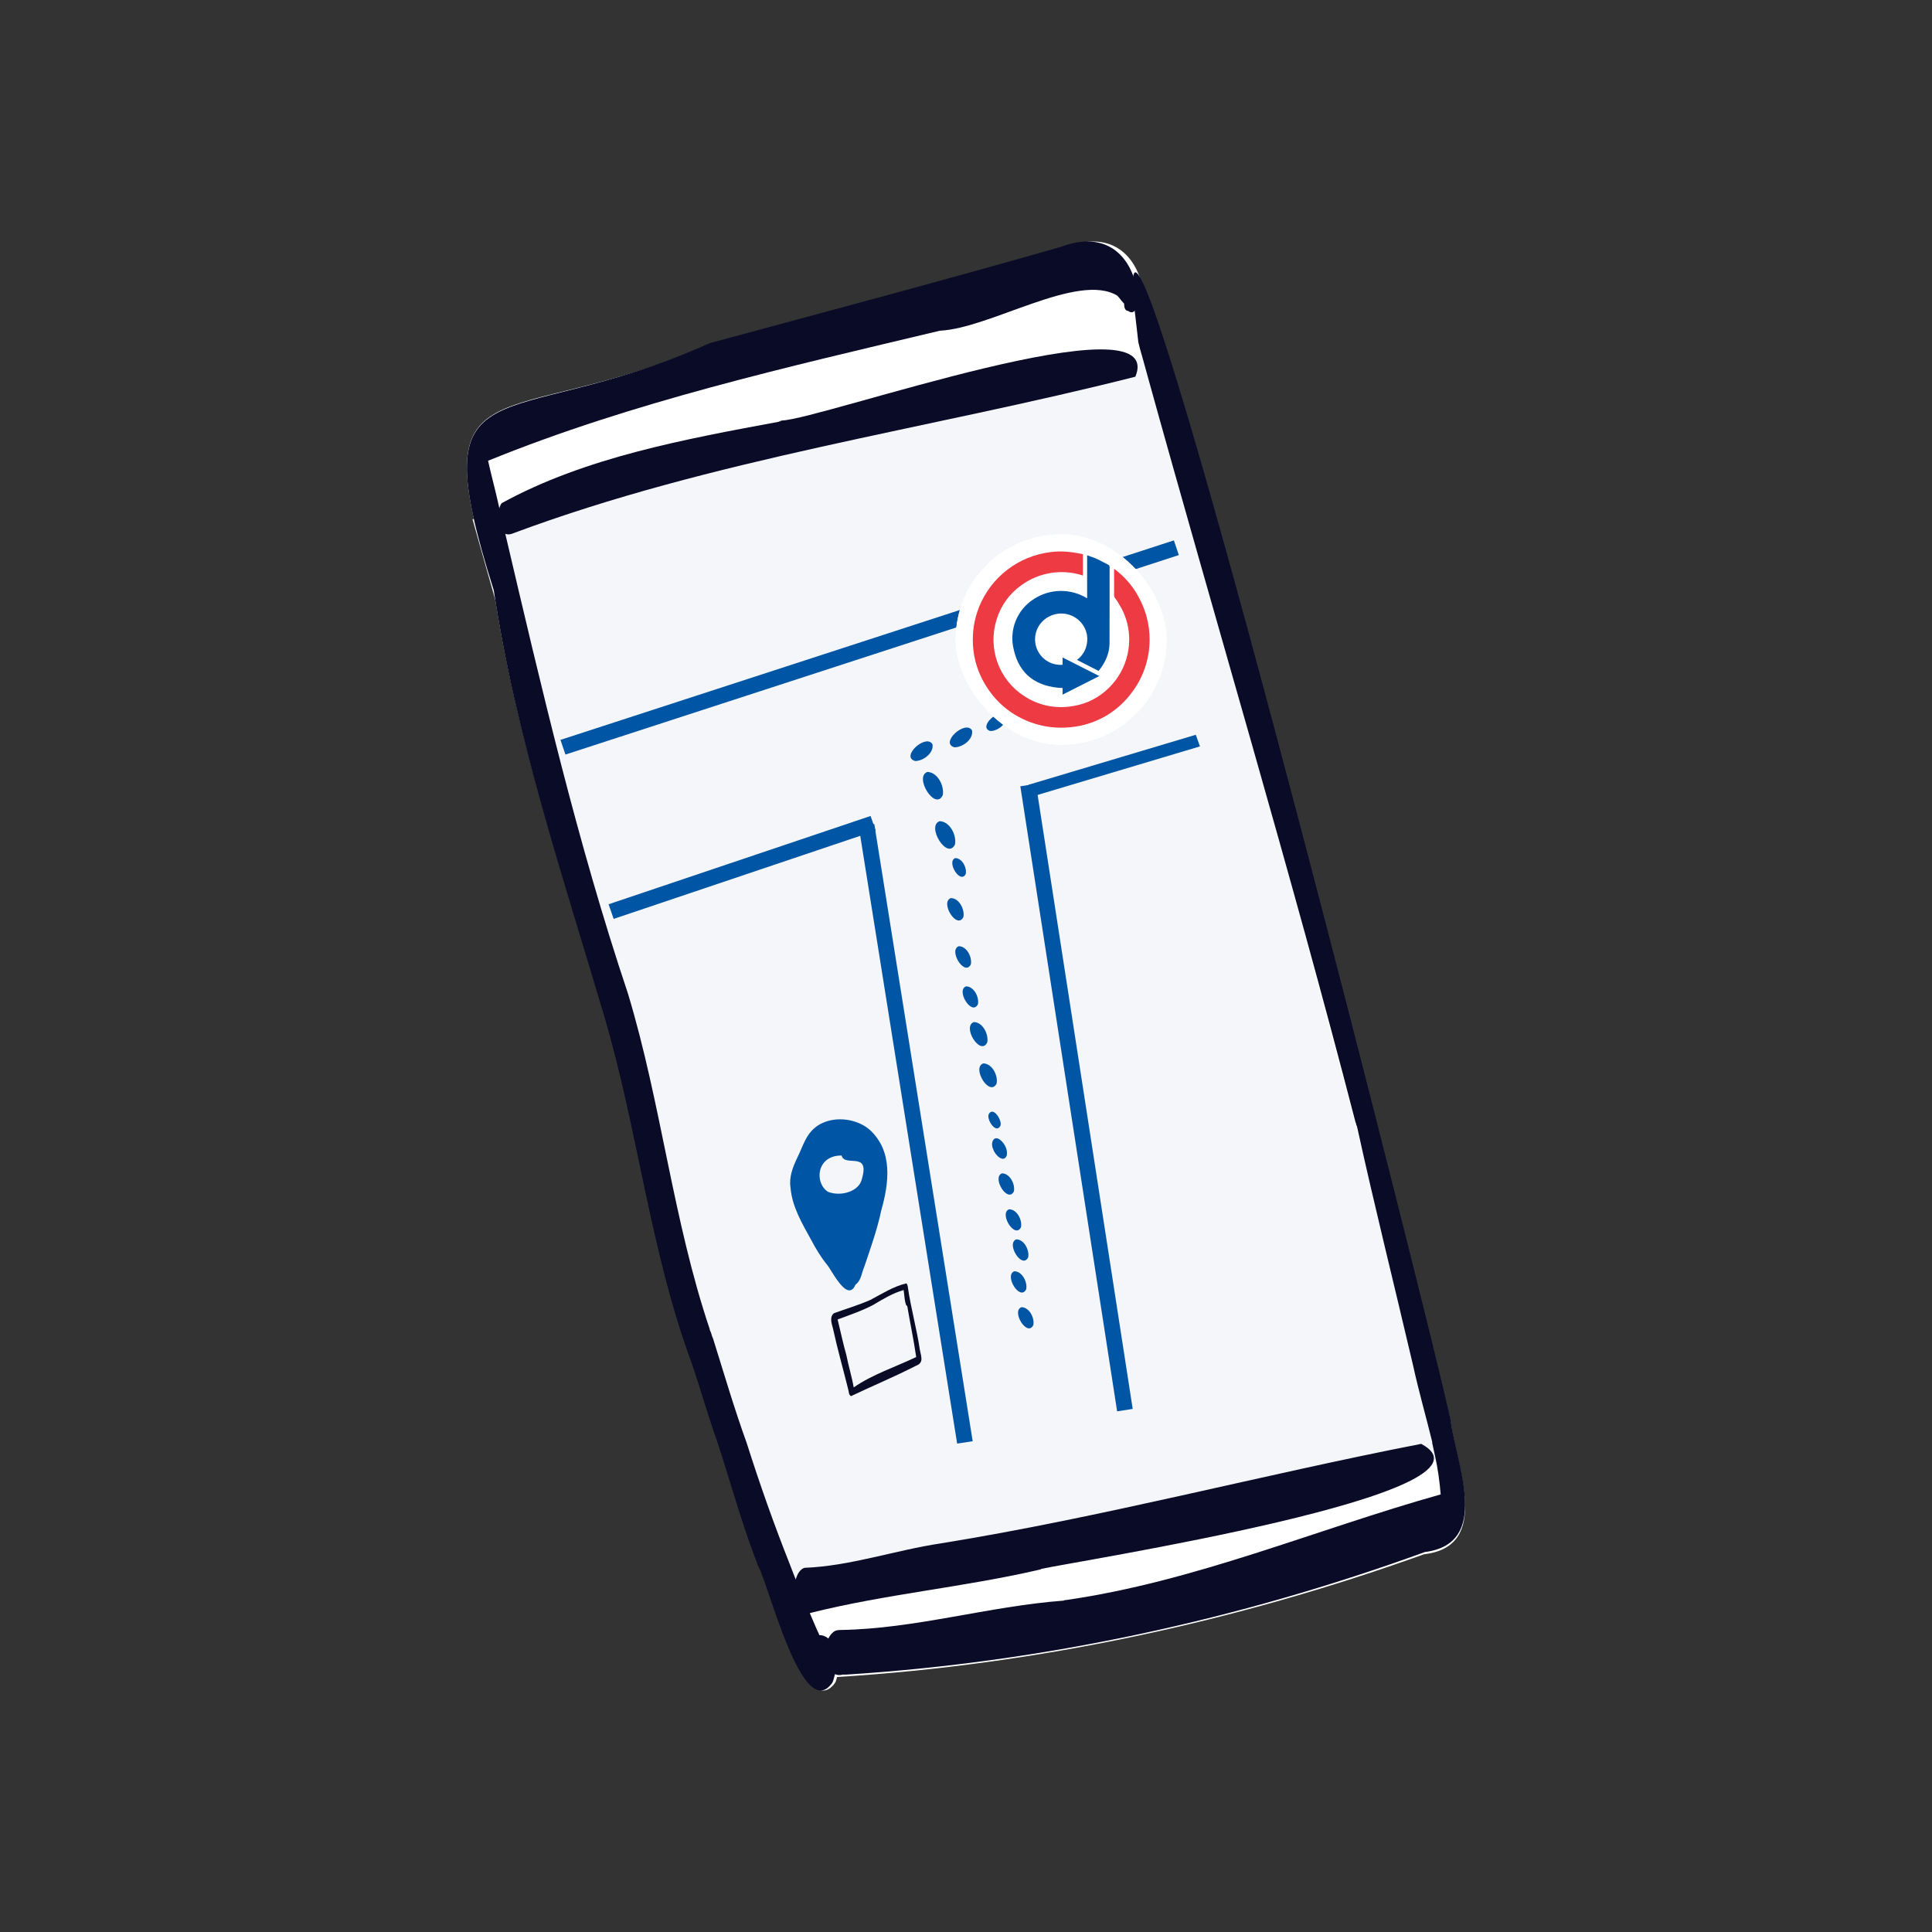 <svg width="120" height="120" viewBox="0 0 120 120" fill="none" xmlns="http://www.w3.org/2000/svg">
<rect x="0" y="0" width="120" height="120" fill="#333333" stroke="none"/>
<path d="M90.123 88.422C90.123 88.492 90.158 88.528 90.158 88.598C90.158 87.825 74.921 27.78 71.004 18.223C70.862 16.607 69.58 14.078 66.198 15.342C58.9 17.415 51.566 19.348 44.232 21.315C31.201 27.042 26.039 22.018 30.667 36.634C32.02 45.663 34.975 54.342 37.574 63.055C39.71 70.222 40.458 77.706 43.092 84.733C43.555 86.103 43.982 87.544 44.445 88.914C44.517 89.09 44.552 89.23 44.623 89.406C45.442 91.865 46.119 94.36 47.044 96.784C47.08 96.854 47.08 96.889 47.115 96.96C47.151 97.03 47.151 97.1 47.187 97.171C47.187 97.206 47.187 97.206 47.222 97.241C47.899 98.435 49.999 107.043 51.85 104.549C51.922 104.443 51.957 104.303 51.993 104.162C64.418 103.389 76.701 100.754 88.45 96.538C92.65 96.046 90.479 91.163 90.123 88.422Z" fill="white"/>
<path d="M71.115 22.66L29.969 32.613L48.791 99.255L89.062 90.168L71.115 22.66Z" fill="#F4F6F9"/>
<path fill-rule="evenodd" clip-rule="evenodd" d="M71.473 22.059L89.679 90.541L48.439 99.847L29.347 32.249L71.473 22.059ZM30.591 32.977L49.144 98.663L88.446 89.794L70.758 23.26L30.591 32.977Z" fill="#F4F6F9"/>
<path d="M52.343 104.013C52.413 104.013 52.484 104.013 52.554 104.013C64.805 103.241 76.917 100.61 88.501 96.4C92.644 95.873 90.467 90.997 90.116 88.295C90.116 88.365 90.151 88.401 90.151 88.471C90.151 87.699 75.126 27.741 71.265 18.199C70.528 16.41 70.212 16.375 70.422 18.83C70.492 19.462 70.598 20.269 70.703 21.251C70.738 21.391 70.773 21.532 70.808 21.672C70.949 22.163 71.089 22.654 71.23 23.181C75.512 38.652 80.146 54.054 84.183 69.666C84.183 69.701 84.183 69.736 84.218 69.736C84.218 69.806 84.254 69.912 84.289 69.982C85.377 74.929 86.606 79.84 87.764 84.787C88.115 86.401 88.571 87.98 88.958 89.558C88.958 89.593 88.958 89.593 88.958 89.629C89.028 89.909 89.063 90.155 89.133 90.435C89.309 91.207 89.414 92.014 89.484 92.821C81.726 94.996 74.249 98.224 66.21 99.382C66.174 99.382 66.104 99.382 66.069 99.417C61.4 99.767 56.837 101.171 52.203 101.241C51.992 101.241 51.852 101.276 51.711 101.416C50.974 102.048 51.185 104.328 52.343 104.013Z" fill="#090B27"/>
<path d="M30.669 36.66C32.01 45.687 34.94 54.361 37.517 63.071C39.636 70.236 40.377 77.717 42.989 84.741C43.448 86.111 43.872 87.55 44.331 88.92C44.401 89.096 44.437 89.236 44.507 89.412C45.319 91.87 45.99 94.364 46.908 96.787C46.943 96.858 46.943 96.893 46.979 96.963C47.014 97.033 47.014 97.103 47.049 97.174C47.049 97.209 47.049 97.209 47.084 97.244C47.755 98.438 49.838 107.043 51.674 104.549C51.745 104.444 51.78 104.303 51.815 104.163C52.098 103.214 51.992 101.739 51.003 101.564C50.968 101.564 50.933 101.564 50.897 101.564C50.615 100.967 50.368 100.334 50.085 99.702C49.732 98.859 49.379 98.016 49.062 97.174C48.073 94.68 47.19 92.186 46.378 89.623C45.602 87.48 44.966 85.303 44.295 83.16C44.26 83.09 44.26 83.055 44.225 82.985C44.19 82.844 44.154 82.739 44.084 82.599V82.563C41.789 75.75 41.083 68.585 39 61.702C35.858 52.324 33.634 42.736 31.375 33.113C31.198 32.411 31.057 31.709 30.88 30.971C30.704 30.198 30.492 29.426 30.316 28.618C39.282 24.965 48.956 22.788 58.382 20.54C61.488 20.4 66.96 16.887 69.396 18.363C69.537 18.503 69.643 18.679 69.784 18.819C69.784 18.819 69.784 18.819 69.82 18.854C69.82 19.03 69.855 19.311 70.067 19.311C70.491 19.627 70.738 19.03 70.632 18.222C70.491 16.607 69.22 14.078 65.866 15.342C58.629 17.414 51.356 19.346 44.084 21.313C31.198 27.108 26.044 22.05 30.669 36.66Z" fill="#090B27"/>
<path d="M31.774 33.161C44.219 28.5 57.663 26.663 70.521 23.397C72.555 18.395 50.975 26.05 48.562 26.119C48.562 26.119 48.562 26.119 48.597 26.119C48.562 26.119 48.493 26.119 48.459 26.152C48.493 26.152 48.528 26.152 48.562 26.152C48.493 26.152 48.39 26.187 48.321 26.187C48.355 26.187 48.39 26.187 48.424 26.187C42.564 27.275 36.359 28.398 31.154 31.256C30.774 31.8 30.843 33.433 31.774 33.161Z" fill="#090B27"/>
<path d="M50.389 100.17C55.046 99.004 59.913 98.58 64.604 97.486C64.604 97.486 64.604 97.486 64.569 97.486C64.604 97.486 64.639 97.486 64.674 97.45C64.639 97.45 64.639 97.45 64.604 97.45C64.639 97.45 64.674 97.45 64.709 97.45H64.674C66.635 96.991 94.015 92.753 88.273 89.681C78.294 91.623 68.49 94.237 58.442 95.861C55.606 96.285 52.805 97.274 49.969 97.38C49.724 97.45 49.549 97.733 49.479 97.945C49.164 98.616 49.374 100.523 50.389 100.17Z" fill="#090B27"/>
<path fill-rule="evenodd" clip-rule="evenodd" d="M74.531 46.36L64.133 49.468L63.875 48.746L74.273 45.638L74.531 46.36Z" fill="#0155A5"/>
<path d="M53.539 73.203C54.044 71.475 52.457 72.518 52.274 71.772C50.723 71.754 50.561 73.456 51.422 74.023C52.22 74.345 53.387 74.006 53.539 73.203ZM54.028 70.181C55.465 71.504 55.225 73.458 54.738 75.175C54.486 76.369 54.066 77.544 53.667 78.723C53.508 79.072 53.503 79.521 53.133 79.798C52.638 80.958 51.651 78.877 51.378 78.567C50.986 78.086 50.679 77.571 50.4 77.043C49.823 75.996 49.196 74.954 49.101 73.764C48.994 73.135 49.242 72.484 49.538 71.87C49.897 71.163 50.063 70.326 50.919 69.834C51.962 69.262 53.304 69.537 54.028 70.181Z" fill="#0155A5"/>
<path d="M59.984 54.283C60.063 53.895 59.772 53.309 59.336 53.297C58.763 53.508 59.65 54.958 59.984 54.283Z" fill="#0155A5"/>
<path d="M63.415 76.224C63.504 75.782 63.174 75.119 62.681 75.11C62.028 75.347 63.037 76.99 63.415 76.224Z" fill="#0155A5"/>
<path d="M64.181 82.305C64.27 81.864 63.94 81.201 63.447 81.191C62.793 81.428 63.803 83.072 64.181 82.305Z" fill="#0155A5"/>
<path d="M62.975 73.998C63.064 73.557 62.733 72.888 62.239 72.878C61.581 73.122 62.59 74.766 62.975 73.998Z" fill="#0155A5"/>
<path d="M63.739 80.08C63.828 79.639 63.498 78.969 63.004 78.96C62.346 79.204 63.355 80.847 63.739 80.08Z" fill="#0155A5"/>
<path d="M63.862 78.097C63.951 77.656 63.621 76.987 63.127 76.978C62.468 77.222 63.478 78.865 63.862 78.097Z" fill="#0155A5"/>
<path d="M62.53 71.776C62.603 71.434 62.419 71.064 62.167 70.834C61.712 70.43 61.492 71.016 61.697 71.396C61.781 71.705 62.328 72.274 62.53 71.776Z" fill="#0155A5"/>
<path d="M62.136 69.929C62.269 69.597 61.684 68.679 61.409 69.209C61.27 69.542 61.861 70.453 62.136 69.929Z" fill="#0155A5"/>
<path d="M61.901 67.302C62 66.808 61.631 66.06 61.072 66.049C60.334 66.319 61.467 68.162 61.901 67.302Z" fill="#0155A5"/>
<path d="M61.32 64.748C61.418 64.247 61.048 63.494 60.489 63.482C59.738 63.755 60.888 65.621 61.32 64.748Z" fill="#0155A5"/>
<path d="M60.74 62.376C60.829 61.935 60.499 61.272 60.006 61.263C59.353 61.499 60.361 63.137 60.74 62.376Z" fill="#0155A5"/>
<path d="M60.301 59.901C60.389 59.454 60.057 58.778 59.557 58.77C58.885 59.009 59.912 60.676 60.301 59.901Z" fill="#0155A5"/>
<path d="M59.838 56.96C59.929 56.492 59.58 55.787 59.061 55.782C58.366 56.038 59.435 57.769 59.838 56.96Z" fill="#0155A5"/>
<path d="M59.315 52.451C59.428 51.883 59.001 51.023 58.364 51.005C57.513 51.3 58.84 53.454 59.315 52.451Z" fill="#0155A5"/>
<path d="M58.555 49.393C58.669 48.825 58.241 47.964 57.604 47.946C56.753 48.241 58.08 50.395 58.555 49.393Z" fill="#0155A5"/>
<path d="M56.837 47.268C57.342 47.275 58.011 46.775 57.919 46.226C57.517 45.551 55.909 47.001 56.837 47.268Z" fill="#0155A5"/>
<path d="M59.282 46.416C59.794 46.421 60.469 45.919 60.377 45.37C59.971 44.683 58.343 46.154 59.282 46.416Z" fill="#0155A5"/>
<path d="M61.512 45.405C61.963 45.411 62.556 44.966 62.475 44.481C62.121 43.884 60.693 45.173 61.512 45.405Z" fill="#0155A5"/>
<path d="M63.896 44.644C64.353 44.648 64.958 44.198 64.874 43.707C64.514 43.092 63.06 44.404 63.896 44.644Z" fill="#0155A5"/>
<path d="M66.709 43.644C67.187 43.648 67.817 43.175 67.727 42.666C67.346 42.032 65.837 43.398 66.709 43.644Z" fill="#0155A5"/>
<path fill-rule="evenodd" clip-rule="evenodd" d="M73.219 34.476L35.12 46.867L34.812 45.955L72.912 33.564L73.219 34.476Z" fill="#0155A5"/>
<path fill-rule="evenodd" clip-rule="evenodd" d="M54.39 51.591L38.116 57.074L37.799 56.166L54.073 50.682L54.39 51.591Z" fill="#0155A5"/>
<path fill-rule="evenodd" clip-rule="evenodd" d="M59.45 89.665L53.338 51.328L54.304 51.18L60.415 89.516L59.45 89.665Z" fill="#0155A5"/>
<path fill-rule="evenodd" clip-rule="evenodd" d="M69.387 87.662L63.375 48.838L64.342 48.685L70.354 87.509L69.387 87.662Z" fill="#0155A5"/>
<g clip-path="url(#clip0_6742_5230)">
<rect x="59.358" y="33.191" width="13.105" height="13.065" rx="6.533" fill="white"/>
<path d="M70.54 35.11C69.94 34.492 69.22 34.003 68.424 33.673C67.629 33.343 66.774 33.179 65.912 33.191C65.051 33.179 64.196 33.343 63.4 33.672C62.604 34.002 61.884 34.492 61.284 35.11C60.665 35.706 60.174 36.423 59.843 37.217C59.512 38.01 59.347 38.863 59.359 39.723C59.347 40.583 59.512 41.436 59.843 42.229C60.174 43.023 60.665 43.74 61.284 44.336C61.884 44.954 62.604 45.444 63.4 45.774C64.196 46.104 65.051 46.267 65.912 46.255C66.774 46.267 67.629 46.104 68.424 45.774C69.22 45.445 69.94 44.956 70.54 44.338C71.16 43.742 71.65 43.025 71.981 42.231C72.313 41.438 72.477 40.585 72.465 39.725C72.478 38.865 72.313 38.012 71.982 37.218C71.651 36.424 71.16 35.707 70.54 35.11Z" fill="white"/>
<path d="M65.998 41.291V40.835L68.28 41.991L65.999 43.145V42.735C64.404 42.67 63.319 41.918 62.967 40.352C62.817 39.766 62.855 39.147 63.077 38.585C63.299 38.022 63.692 37.543 64.201 37.216C64.692 36.891 65.266 36.714 65.854 36.704C66.443 36.695 67.022 36.854 67.523 37.163V34.489C67.733 34.566 67.938 34.629 68.131 34.717C68.368 34.825 68.595 34.958 68.827 35.074C68.857 35.086 68.882 35.107 68.899 35.135C68.916 35.162 68.923 35.194 68.92 35.226C68.918 36.817 68.922 38.407 68.915 39.999C68.905 40.313 68.835 40.622 68.709 40.909C68.588 41.185 68.428 41.442 68.234 41.672L66.892 40.987C67.059 40.865 67.2 40.712 67.306 40.534C67.413 40.357 67.482 40.16 67.511 39.956C67.546 39.753 67.54 39.546 67.494 39.346C67.448 39.145 67.362 38.956 67.242 38.789C67.016 38.472 66.683 38.246 66.305 38.153C65.926 38.06 65.527 38.107 65.179 38.284C64.839 38.451 64.569 38.734 64.419 39.082C64.269 39.43 64.249 39.821 64.362 40.183C64.469 40.526 64.689 40.822 64.986 41.024C65.283 41.225 65.64 41.319 65.998 41.291Z" fill="#0155A5"/>
<path d="M66.445 45.173L66.498 45.168C67.232 45.1 67.944 44.88 68.588 44.522C69.232 44.165 69.795 43.677 70.241 43.09C70.996 42.131 71.405 40.946 71.405 39.725C71.405 38.807 71.173 37.903 70.73 37.099L70.733 37.097C70.36 36.401 69.836 35.796 69.2 35.328C69.2 35.877 69.202 36.405 69.198 36.932C69.193 37.019 69.22 37.105 69.274 37.173C69.325 37.235 69.372 37.3 69.414 37.369C69.5 37.511 69.583 37.655 69.668 37.802C69.977 38.397 70.138 39.057 70.137 39.727C70.135 40.547 69.894 41.35 69.444 42.035C68.993 42.721 68.352 43.26 67.599 43.586C67.253 43.728 66.89 43.826 66.519 43.875C65.511 44.026 64.482 43.802 63.629 43.245C62.855 42.751 62.267 42.015 61.955 41.151C61.643 40.288 61.625 39.346 61.904 38.472C62.161 37.624 62.69 36.885 63.41 36.369C63.956 35.965 64.591 35.698 65.261 35.59C65.932 35.481 66.618 35.535 67.263 35.747V34.421C67.263 34.414 66.94 34.359 66.921 34.356C66.713 34.316 66.503 34.288 66.292 34.27C65.96 34.241 65.626 34.246 65.294 34.286C65.035 34.317 64.779 34.365 64.526 34.43C64.286 34.492 64.051 34.571 63.822 34.665C63.596 34.758 63.377 34.866 63.165 34.988C62.955 35.109 62.753 35.245 62.561 35.393C62.369 35.54 62.188 35.7 62.017 35.871C61.847 36.042 61.688 36.225 61.541 36.417C61.394 36.609 61.26 36.812 61.14 37.022C61.018 37.234 60.911 37.454 60.819 37.68C60.777 37.784 60.738 37.889 60.703 37.995C60.667 38.101 60.644 38.214 60.606 38.319L60.603 38.329C60.552 38.521 60.512 38.715 60.483 38.911C60.48 38.927 60.479 38.943 60.477 38.959C60.465 39.039 60.455 39.12 60.447 39.203C60.445 39.227 60.444 39.251 60.442 39.275C60.436 39.348 60.431 39.422 60.428 39.496C60.428 39.505 60.428 39.514 60.428 39.523C60.426 39.585 60.424 39.646 60.424 39.707C60.424 39.714 60.424 39.72 60.424 39.729C60.417 40.635 60.642 41.529 61.08 42.322C61.089 42.339 61.098 42.355 61.108 42.371C61.13 42.411 61.153 42.451 61.177 42.492C61.328 42.749 61.499 42.993 61.69 43.222C62.184 43.826 62.804 44.312 63.508 44.647L63.563 44.674C63.599 44.69 63.634 44.706 63.67 44.722C64.166 44.944 64.692 45.09 65.232 45.157H65.246C65.31 45.164 65.374 45.171 65.439 45.177L65.524 45.183C65.573 45.186 65.622 45.19 65.671 45.192C65.748 45.196 65.824 45.197 65.9 45.198H65.916C66.004 45.198 66.091 45.195 66.179 45.191L66.235 45.188C66.304 45.184 66.374 45.179 66.445 45.173Z" fill="#ED3A43"/>
</g>
<path d="M52.862 86.714C52.709 86.651 52.728 86.432 52.683 86.295C52.369 85.023 52.014 83.794 51.737 82.513C51.658 82.213 51.505 81.798 51.799 81.566C52.55 81.294 53.325 81.064 54.059 80.741C54.775 80.363 55.508 79.894 56.294 79.714C56.349 79.754 56.368 79.829 56.381 79.898C56.567 81.239 56.948 82.542 57.139 83.876C57.137 83.85 57.138 83.857 57.135 83.825C57.2 84.255 57.42 84.638 56.868 84.842C55.55 85.517 54.172 86.09 52.862 86.714ZM52.566 84.154C52.698 84.834 52.906 85.494 53.025 86.174C54.208 85.357 55.611 84.91 56.907 84.287C56.753 83.226 56.53 82.177 56.35 81.117C56.195 81.106 56.16 80.289 56.126 80.126C55.451 80.321 54.836 80.69 54.234 81.052C53.53 81.423 52.771 81.677 52.026 81.955C52.208 82.688 52.36 83.436 52.566 84.154Z" fill="#090B27"/>
<defs>
<clipPath id="clip0_6742_5230">
<rect x="59.358" y="33.191" width="13.105" height="13.065" rx="6.533" fill="white"/>
</clipPath>
</defs>
</svg>
